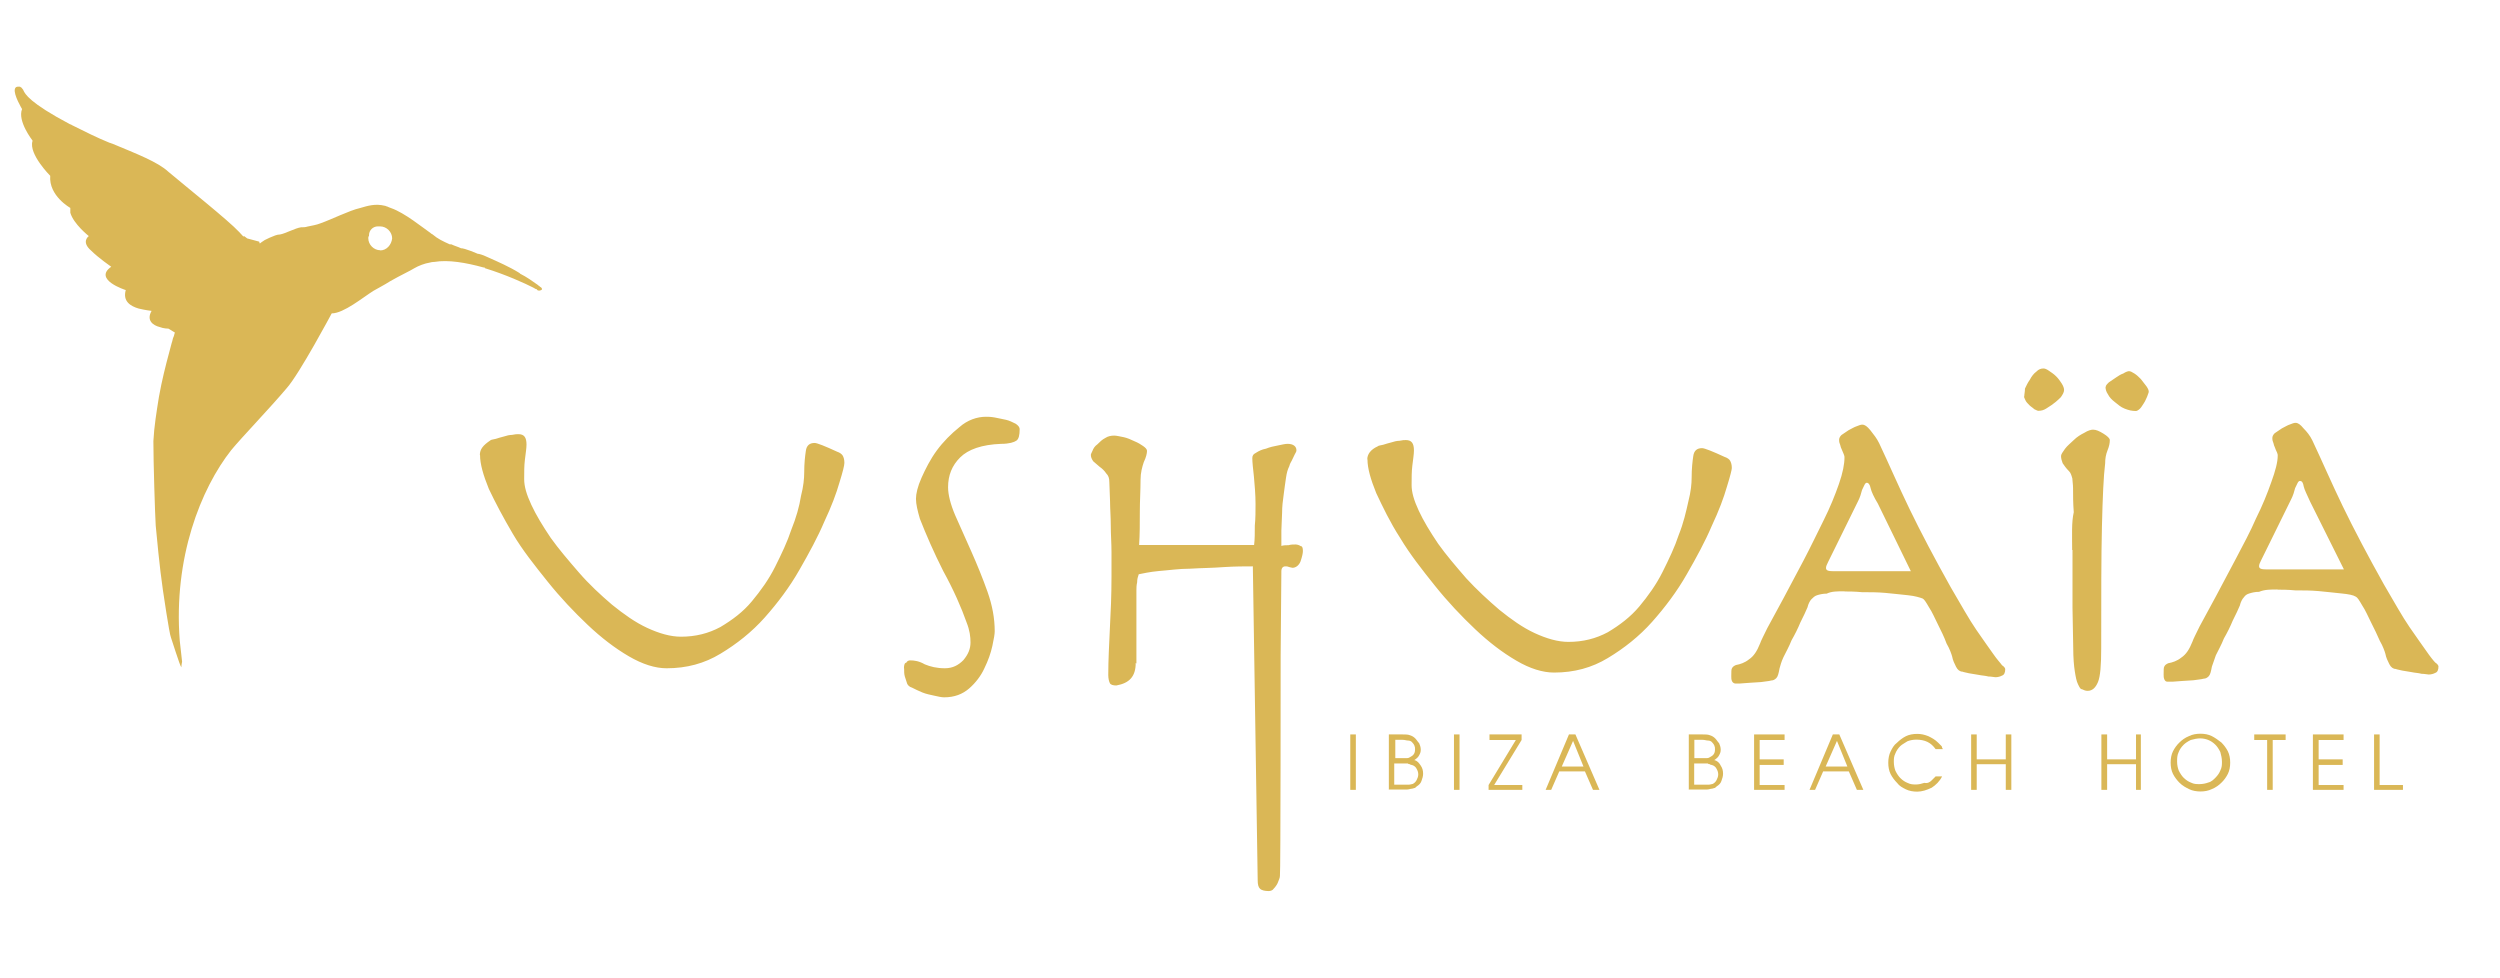 <svg xmlns="http://www.w3.org/2000/svg" id="Capa_1" viewBox="0 0 139.36 54.49"><defs><style>.cls-1{fill:#dab756;}</style></defs><path class="cls-1" d="m21.2,13.95c-.36,0-.67-.31-.67-.67,0-.04,0-.09.04-.13v-.04c0-.27.22-.49.49-.49h.13c.36,0,.67.31.67.67-.04.36-.31.67-.67.67m8.97,2.06h0s-.04,0,0,0c-.09-.04-.09-.09-.13-.09l-.04-.04c-.31-.22-.63-.45-.99-.63l-.04-.04c-.58-.36-1.21-.63-1.7-.85-.18-.09-.4-.18-.58-.22h-.04c-.31-.13-.54-.22-.72-.27-.13-.04-.18-.04-.22-.04-.18-.09-.36-.13-.54-.22h-.09c-.4-.18-.67-.31-.94-.54-.04-.04-.09-.04-.13-.09-.45-.31-1.43-1.12-2.2-1.39-.09-.04-.13-.04-.22-.09-.04,0-.09-.04-.13-.04-.54-.13-.94,0-1.39.13-.58.13-1.57.63-2.2.85-.22.09-.49.13-.72.18-.13.04-.22.04-.36.04-.31.04-.9.36-1.17.4-.18,0-.36.09-.58.18h0c-.09.04-.18.09-.27.13h0c-.31.18-.27.27-.31.09h0l-.67-.18c-.49-.4.13.27-.45-.36s-3.05-2.6-3.95-3.36c-.58-.54-1.75-.99-3.14-1.57-.04,0-.09-.04-.13-.04-.67-.27-1.39-.63-2.11-.99,0,0-.04-.04-.09-.04-2.29-1.21-2.51-1.7-2.6-1.88,0-.04-.09-.13-.13-.18-.04,0-.04-.04-.09-.04h-.04c-.09,0-.18,0-.22.13h0c-.09.31.4,1.12.4,1.12h0c-.27.67.58,1.75.58,1.75v.04c-.22.72.99,1.93.99,1.93-.09,1.12,1.12,1.79,1.12,1.79v.27h0c.18.63,1.03,1.3,1.03,1.3,0,0-.45.31.13.81.4.4,1.12.9,1.12.9-1.03.72.81,1.3.81,1.3-.18.63.27.9.72,1.03.36.09.72.13.72.13-.31.54.09.81.45.9.22.09.49.09.49.09l.36.22c-.04.09-.04.18-.09.27h0c-.04.09-.04.18-.09.31-.18.67-.4,1.48-.58,2.33-.04.22-.09.45-.13.67-.13.81-.27,1.66-.31,2.47,0,1.17.09,4.08.13,4.71.04.45.22,2.38.4,3.59,0,0,.36,2.47.45,2.65.04.09.49,1.57.58,1.66,0,0,0-.13.04-.31-.04-.36-.09-.76-.13-1.17-.36-4.62,1.17-8.47,2.87-10.63.63-.76,2.11-2.29,3.09-3.45.72-.81,2.51-4.17,2.51-4.17.67,0,1.75-.9,2.33-1.26.22-.13.58-.31.94-.54.54-.31,1.12-.58,1.34-.72.22-.13.58-.27.85-.31h0c.13-.04.27-.04.27-.04.76-.13,1.75.04,2.73.31h.04s.04,0,.04.04c1.17.36,2.24.85,2.69,1.08.09.04.13.09.18.09h0s.04,0,.04.04c.04.04.09.04.13.04.22-.04.13-.13.09-.18"></path><g><rect class="cls-1" x="75.27" y="40.94" width=".31" height="3.09"></rect><path class="cls-1" d="m77.42,44.03v-3.09h.76c.13,0,.31,0,.4.04.13.04.22.09.31.18.09.09.13.18.22.27.04.09.09.22.09.36s-.04.22-.09.31c-.04.09-.13.18-.27.27.18.04.27.18.36.31.09.13.13.27.13.45,0,.13-.04.27-.09.4-.04.13-.13.22-.27.31-.04.04-.09.09-.13.09s-.09.04-.18.04c-.04,0-.13.04-.22.04h-1.03m.31-1.75h.72c.09,0,.13-.04.22-.09s.13-.09.18-.18c.04-.09.04-.18.04-.22,0-.09,0-.13-.04-.22s-.09-.13-.13-.18-.13-.09-.22-.09-.18-.04-.31-.04h-.4v1.03h-.04Zm0,1.48h.81c.09,0,.18-.04.22-.04.09-.04.18-.13.22-.22s.09-.18.09-.31-.04-.22-.09-.31c-.04-.09-.13-.18-.27-.22-.04,0-.09,0-.09-.04-.04,0-.09,0-.13-.04h-.76v1.21Z"></path><rect class="cls-1" x="81.05" y="40.94" width=".31" height="3.09"></rect><polyline class="cls-1" points="82.98 44.03 82.98 43.76 84.5 41.25 83.03 41.25 83.03 40.94 84.82 40.94 84.82 41.25 83.29 43.76 84.86 43.76 84.86 44.03 82.98 44.03"></polyline><path class="cls-1" d="m86.16,44.03l1.3-3.09h.36l1.34,3.09h-.36l-.45-1.03h-1.43l-.45,1.03h-.31m.9-1.3h1.21l-.58-1.43-.63,1.43Z"></path><path class="cls-1" d="m94.14,44.03v-3.09h.76c.13,0,.31,0,.4.04.13.04.22.09.31.18.09.09.13.18.22.27.04.09.09.22.09.36s-.04.22-.09.31c-.04.09-.13.18-.27.27.18.04.31.18.36.31.09.13.13.27.13.45,0,.13-.04.27-.09.4-.04.13-.13.22-.27.31-.04.04-.09.09-.13.09s-.09.04-.18.04c-.04,0-.13.04-.22.04h-1.03m.31-1.75h.72c.09,0,.13-.04.22-.09s.13-.09.18-.18c.04-.09.04-.18.04-.22,0-.09,0-.13-.04-.22s-.09-.13-.13-.18-.13-.09-.22-.09-.18-.04-.31-.04h-.45v1.03Zm0,1.48h.81c.09,0,.18-.04.22-.04.09-.04.18-.13.22-.22s.09-.18.09-.31-.04-.22-.09-.31c-.04-.09-.13-.18-.27-.22-.04,0-.09,0-.09-.04-.04,0-.09,0-.13-.04h-.76v1.21Z"></path><polyline class="cls-1" points="97.78 44.03 97.78 40.94 99.48 40.94 99.48 41.25 98.09 41.25 98.09 42.33 99.43 42.33 99.43 42.64 98.09 42.64 98.09 43.76 99.48 43.76 99.48 44.03 97.78 44.03"></polyline><path class="cls-1" d="m100.87,44.03l1.3-3.09h.36l1.34,3.09h-.36l-.45-1.03h-1.43l-.45,1.03h-.31m.9-1.3h1.21l-.58-1.43-.63,1.43Z"></path><path class="cls-1" d="m107.68,43.5s.09-.09.09-.09c.04-.04.09-.09.13-.13h.36c-.13.27-.36.49-.58.63-.27.13-.54.22-.81.22-.22,0-.45-.04-.63-.13-.18-.09-.36-.18-.49-.36-.13-.13-.27-.31-.36-.49s-.13-.4-.13-.63.04-.45.13-.63.18-.36.36-.49c.13-.13.31-.27.49-.36s.4-.13.63-.13.4.04.63.13c.18.09.36.18.54.36.04.04.09.09.09.09t.09.09s.04.04.04.09.04.04.04.09h-.4c-.13-.18-.27-.31-.45-.4-.18-.09-.4-.13-.63-.13-.18,0-.36.04-.49.09-.13.09-.31.18-.4.27-.13.13-.22.27-.27.4-.09.18-.09.31-.09.49s.04.36.09.49c.09.18.18.31.27.4.13.13.27.22.4.27.18.09.31.09.49.09.13,0,.31-.04.45-.09.18.04.31-.04.4-.13"></path><polyline class="cls-1" points="109.88 44.03 109.88 40.94 110.19 40.94 110.19 42.33 111.81 42.33 111.81 40.94 112.12 40.94 112.12 44.03 111.81 44.03 111.81 42.6 110.19 42.6 110.19 44.03 109.88 44.03"></polyline><polyline class="cls-1" points="117.14 44.03 117.14 40.94 117.46 40.94 117.46 42.33 119.07 42.33 119.07 40.94 119.34 40.94 119.34 44.03 119.07 44.03 119.07 42.6 117.46 42.6 117.46 44.03 117.14 44.03"></polyline><path class="cls-1" d="m122.66,44.12c-.22,0-.45-.04-.63-.13-.18-.09-.36-.18-.54-.36-.13-.13-.27-.31-.36-.49-.09-.18-.13-.4-.13-.63s.04-.45.13-.63c.09-.18.22-.36.36-.49.13-.13.31-.27.54-.36.18-.09.4-.13.63-.13s.45.04.63.13c.18.09.36.22.54.36.13.13.27.31.36.49.09.18.13.4.13.63s-.04.45-.13.63c-.09.18-.22.36-.36.49-.13.13-.31.27-.54.36-.18.09-.4.13-.63.13m0-2.96c-.18,0-.36.04-.54.09-.18.09-.31.18-.4.27-.13.13-.22.27-.27.4-.09.18-.09.36-.09.54s.04.36.09.49c.09.18.18.31.27.4.13.13.27.22.4.27.18.09.31.09.49.09s.36-.04.49-.09c.18-.04.31-.18.4-.27.13-.13.22-.27.27-.4.09-.18.09-.31.09-.49s-.04-.36-.09-.54c-.09-.18-.18-.31-.27-.4-.13-.13-.27-.22-.4-.27-.09-.04-.27-.09-.45-.09"></path><polyline class="cls-1" points="126.38 44.03 126.38 41.25 125.66 41.25 125.66 40.94 127.41 40.94 127.41 41.25 126.69 41.25 126.69 44.03 126.38 44.03"></polyline><polyline class="cls-1" points="128.93 44.03 128.93 40.94 130.64 40.94 130.64 41.25 129.25 41.25 129.25 42.33 130.59 42.33 130.59 42.64 129.25 42.64 129.25 43.76 130.64 43.76 130.64 44.03 128.93 44.03"></polyline></g><g><polyline class="cls-1" points="132.34 44.03 132.34 40.94 132.65 40.94 132.65 43.76 133.95 43.76 133.95 44.03 132.34 44.03"></polyline><path class="cls-1" d="m126.96,32.87c.22,0,.58,0,.99.04.45,0,.85,0,1.3.04s.85.09,1.26.13.67.09.81.18c.09.04.18.18.36.49.18.27.31.58.49.94.18.36.36.72.49,1.03.18.31.27.58.31.72.04.22.13.4.22.58s.22.27.36.27c.09.04.18.04.36.09l.54.09c.18.04.36.04.54.09.18,0,.31.04.4.04.13,0,.27-.04.36-.09.13-.04.18-.18.18-.36,0-.04-.04-.13-.18-.22-.09-.09-.27-.31-.49-.63-.22-.31-.54-.76-.94-1.34s-.85-1.39-1.43-2.38c-.9-1.61-1.66-3.05-2.29-4.35s-1.17-2.56-1.7-3.68c-.13-.27-.31-.49-.49-.67-.18-.22-.31-.31-.45-.31-.09,0-.18.04-.31.09-.13.04-.27.13-.45.22-.13.09-.27.18-.4.27-.09.09-.13.18-.13.27,0,.04,0,.13.04.22s.04.18.09.27c.04.13.09.22.13.31.04.09.04.13.04.18,0,.36-.13.85-.36,1.48-.22.63-.49,1.3-.85,2.02-.31.72-.72,1.48-1.12,2.24l-1.12,2.11-.9,1.66c-.22.45-.36.72-.4.85-.18.45-.36.72-.63.9-.22.18-.49.27-.72.31-.09.04-.18.09-.22.18-.04.04-.04.22-.04.45,0,.09,0,.18.04.27s.09.13.18.13h.27l.54-.04.63-.04c.22-.04.4-.04.58-.09.09,0,.18-.04.27-.13.09-.09.13-.27.18-.54.04-.13.13-.36.22-.63.13-.27.31-.58.45-.94.18-.31.36-.67.49-.99.18-.36.31-.63.4-.85.04-.18.13-.36.22-.45.09-.13.18-.18.31-.22.13-.04.31-.09.54-.09.31-.13.63-.13,1.03-.13m3.72-1.12h-4.35c-.27,0-.4-.04-.4-.18,0-.09.04-.18.13-.36l.4-.81,1.26-2.56c.04-.09.09-.18.13-.31l.09-.31.13-.27c.04-.09.09-.13.13-.13.13,0,.18.09.22.31.04.18.18.45.36.85l1.88,3.77Zm-15.15-1.08v3.23l.04,2.2c0,.58.04,1.03.09,1.34s.09.54.18.72c.09.18.13.27.22.27.09.04.18.09.31.09.27,0,.45-.18.58-.49s.18-.94.18-1.88c0-2.87,0-5.11.04-6.77.04-1.66.09-2.82.18-3.54,0-.27.04-.49.13-.72.09-.22.13-.4.13-.58,0-.09-.13-.22-.36-.36s-.4-.22-.58-.22c-.09,0-.27.04-.49.18-.18.09-.4.22-.58.4s-.36.31-.49.49c-.13.18-.22.31-.22.4,0,.13.04.27.09.4.09.13.18.27.36.45.09.09.13.22.18.4,0,.13.04.31.04.54,0,.4,0,.85.04,1.34-.13.58-.09,1.26-.09,2.11m-2.69-8.56s.04.13.09.22c.04.09.13.18.22.27.09.09.18.13.27.22.09.04.18.09.22.09.18,0,.31-.04.45-.13.45-.27.67-.49.81-.63.09-.13.18-.27.18-.4,0-.09-.04-.22-.13-.36s-.18-.27-.31-.4c-.13-.13-.27-.22-.4-.31-.13-.09-.22-.13-.31-.13-.13,0-.27.04-.4.18-.13.09-.27.27-.36.45-.13.18-.18.31-.27.49,0,.18-.04.31-.04.45m4.53-.54c0,.13.04.27.13.4.09.18.22.31.4.45s.31.27.54.36.4.13.63.13c.04,0,.13-.04.22-.13s.13-.18.22-.31.13-.27.18-.36c.04-.13.09-.22.09-.27,0-.09-.04-.18-.13-.31-.09-.13-.22-.27-.31-.4-.13-.13-.22-.22-.36-.31s-.22-.13-.31-.13c-.04,0-.18.04-.31.13-.13.04-.27.13-.4.22s-.27.18-.4.27c-.13.13-.18.18-.18.27m-14.57,11.39c.22,0,.58,0,.99.04.45,0,.85,0,1.3.04s.85.09,1.26.13c.4.04.67.13.81.18.09.04.18.18.36.49.18.27.31.58.49.94.18.36.36.72.49,1.08.18.31.27.58.31.72.04.22.13.4.22.58s.22.27.36.27c.09.04.18.04.36.09l.54.09c.18.04.36.04.54.09.18,0,.31.04.4.04.13,0,.27-.04.36-.09.13-.04.18-.18.18-.36,0-.04-.04-.13-.18-.22-.09-.13-.27-.31-.49-.63-.22-.31-.54-.76-.94-1.34-.4-.58-.85-1.39-1.43-2.38-.9-1.61-1.66-3.05-2.29-4.35-.63-1.3-1.17-2.56-1.7-3.68-.13-.27-.31-.49-.49-.72-.18-.22-.31-.31-.45-.31-.09,0-.18.04-.31.09-.13.04-.27.13-.45.22-.13.09-.27.18-.4.27-.09.09-.13.18-.13.27,0,.04,0,.13.04.22s.04.18.09.27c.04.09.09.22.13.31s.04.13.04.18c0,.36-.09.85-.31,1.48-.22.63-.49,1.3-.85,2.02-.36.72-.72,1.48-1.12,2.24l-1.12,2.11-.9,1.66c-.22.45-.36.72-.4.85-.18.45-.36.72-.63.9-.22.18-.49.27-.72.31-.09.04-.18.09-.22.18-.04.04-.04.22-.04.45,0,.09,0,.18.04.27s.13.13.18.13h.27l.54-.04.63-.04c.22-.04.4-.04.58-.09.09,0,.18-.04.27-.13.09-.09.13-.27.18-.54.04-.13.09-.36.22-.63s.31-.58.45-.94c.18-.31.36-.67.49-.99.18-.36.31-.63.4-.85.04-.18.13-.36.22-.45s.18-.18.31-.22.31-.09.54-.09c.27-.13.58-.13.99-.13m3.72-1.12h-4.35c-.27,0-.4-.04-.4-.18,0-.09.04-.18.13-.36l.4-.81,1.26-2.56c.04-.09.09-.18.13-.31l.09-.31.13-.27c.04-.09.09-.13.13-.13.09,0,.18.09.22.31.04.18.18.49.4.85l1.84,3.77Zm-30.31-6.23c0,.49.18,1.12.49,1.88.36.76.76,1.61,1.34,2.51.54.9,1.21,1.75,1.93,2.65s1.48,1.7,2.24,2.42,1.52,1.3,2.29,1.75c.76.45,1.48.67,2.11.67,1.12,0,2.11-.27,3-.81.9-.54,1.75-1.21,2.47-2.02s1.39-1.7,1.93-2.65c.54-.94,1.03-1.84,1.39-2.69.4-.85.67-1.57.85-2.2.18-.58.27-.94.27-1.03,0-.18-.04-.31-.09-.4-.04-.09-.18-.18-.31-.22-.67-.31-1.12-.49-1.26-.49-.27,0-.45.13-.49.45-.04.27-.09.67-.09,1.21,0,.31-.04.76-.18,1.3-.13.58-.27,1.21-.54,1.88-.22.67-.54,1.34-.9,2.06s-.81,1.34-1.3,1.93c-.49.58-1.08,1.03-1.75,1.43-.67.36-1.39.54-2.2.54-.58,0-1.21-.18-1.88-.49s-1.3-.76-1.97-1.3c-.63-.54-1.26-1.12-1.84-1.75-.58-.67-1.12-1.3-1.57-1.93-.45-.67-.81-1.26-1.08-1.84-.27-.58-.4-1.03-.4-1.43s0-.76.04-1.08c.04-.36.09-.63.09-.85,0-.4-.13-.58-.45-.58-.09,0-.18,0-.36.04-.13,0-.31.04-.45.09-.18.04-.31.09-.45.13s-.27.04-.31.09c-.4.18-.58.45-.58.72m-12.87,11.39v-4.08c0-.13,0-.27.04-.45,0-.18.04-.31.09-.45.22-.04.58-.13,1.12-.18.54-.04,1.12-.13,1.75-.13.63-.04,1.26-.04,1.88-.09.63-.04,1.17-.04,1.61-.04l.27,17.48c0,.27.04.4.13.49s.27.13.49.13c.09,0,.22-.04.27-.13.09-.09.18-.22.22-.31.04-.13.13-.27.13-.4.04-.13.04-12.19.04-12.28l.04-4.71c0-.18.09-.27.22-.27.09,0,.13,0,.22.04.04,0,.13.04.18.04.18,0,.36-.13.45-.36.09-.27.13-.45.13-.58,0-.18-.04-.27-.13-.27-.04-.04-.18-.09-.27-.09-.13,0-.27,0-.4.04-.13,0-.27,0-.4.04v-.85l.04-.99c0-.36.04-.67.09-1.03.04-.36.09-.63.13-.94.04-.27.09-.45.18-.63.04-.18.13-.27.18-.4l.13-.27c.04-.09.09-.13.09-.22,0-.22-.18-.36-.49-.36-.13,0-.31.04-.54.09-.22.04-.45.09-.67.18-.22.04-.4.13-.54.22-.18.09-.22.18-.22.31,0,.22.04.58.09,1.03.04.45.09.99.09,1.52,0,.4,0,.81-.04,1.21,0,.4,0,.76-.04,1.08h-6.41c.04-.58.04-1.21.04-1.84s.04-1.21.04-1.79c0-.4.09-.72.18-.99.13-.27.18-.49.18-.63,0-.09-.09-.18-.22-.27-.13-.09-.27-.18-.49-.27-.18-.09-.4-.18-.58-.22-.22-.04-.4-.09-.54-.09-.18,0-.36.04-.49.13-.18.09-.31.22-.45.36-.13.09-.22.22-.27.36-.04.09-.09.18-.09.22,0,.13.04.22.13.36l.36.31c.13.09.27.22.36.36.13.13.18.27.18.49l.04,1.08c0,.4.04.85.04,1.34s.04.99.04,1.48v1.39c0,.99-.04,1.97-.09,2.87-.04.9-.09,1.75-.09,2.6,0,.18.04.36.09.45.04.09.18.13.36.13.72-.13,1.08-.49,1.08-1.26m-12.91.31c0,.18,0,.31.04.45s.09.27.13.4c.04.09.13.18.27.22.18.09.36.18.58.27s.45.13.67.18.4.09.54.09c.58,0,1.03-.18,1.39-.49.36-.31.67-.72.85-1.12.22-.45.36-.85.45-1.26s.13-.67.13-.81c0-.72-.13-1.43-.4-2.2-.27-.76-.58-1.52-.9-2.24l-.9-2.02c-.27-.63-.4-1.17-.4-1.57,0-.67.22-1.21.67-1.66s1.21-.72,2.29-.76c.45,0,.72-.09.85-.18s.18-.31.18-.63c0-.13-.09-.22-.22-.31-.18-.09-.36-.18-.54-.22-.22-.04-.4-.09-.63-.13s-.36-.04-.49-.04c-.49,0-1.03.18-1.48.58-.45.36-.9.81-1.26,1.3-.36.49-.63,1.03-.85,1.52-.22.49-.31.9-.31,1.17,0,.31.09.67.22,1.12.18.45.36.9.58,1.39s.45.99.72,1.52c.27.49.54,1.03.76,1.52s.4.94.54,1.34c.18.45.22.81.22,1.12,0,.36-.13.67-.4.99-.27.27-.58.45-1.03.45s-.81-.09-1.12-.22c-.31-.18-.58-.22-.81-.22-.09,0-.18.04-.22.13-.09,0-.13.13-.13.31m-23.63-11.88c0,.49.18,1.12.49,1.88.36.76.81,1.61,1.34,2.51s1.21,1.75,1.93,2.65c.72.9,1.48,1.7,2.24,2.42s1.52,1.3,2.29,1.75,1.48.67,2.11.67c1.12,0,2.11-.27,3-.81.9-.54,1.75-1.21,2.47-2.02s1.39-1.7,1.93-2.65c.54-.94,1.03-1.84,1.39-2.69.4-.85.67-1.57.85-2.2.18-.58.27-.94.27-1.08,0-.18-.04-.31-.09-.4s-.18-.18-.31-.22c-.67-.31-1.12-.49-1.26-.49-.27,0-.45.13-.49.45-.04.27-.09.67-.09,1.21,0,.31-.04.76-.18,1.3-.09.58-.27,1.21-.54,1.88-.22.67-.54,1.34-.9,2.06s-.81,1.34-1.3,1.93-1.08,1.03-1.75,1.43c-.67.36-1.39.54-2.2.54-.58,0-1.21-.18-1.88-.49s-1.3-.76-1.97-1.3c-.63-.54-1.26-1.12-1.84-1.79-.58-.67-1.12-1.3-1.57-1.93-.45-.67-.81-1.26-1.08-1.84s-.4-1.03-.4-1.43,0-.76.04-1.08c.04-.36.09-.63.09-.85,0-.4-.13-.58-.45-.58-.09,0-.18,0-.36.04-.13,0-.31.04-.45.09-.18.04-.31.09-.45.13s-.27.04-.31.09c-.4.27-.58.49-.58.81"></path></g></svg>
